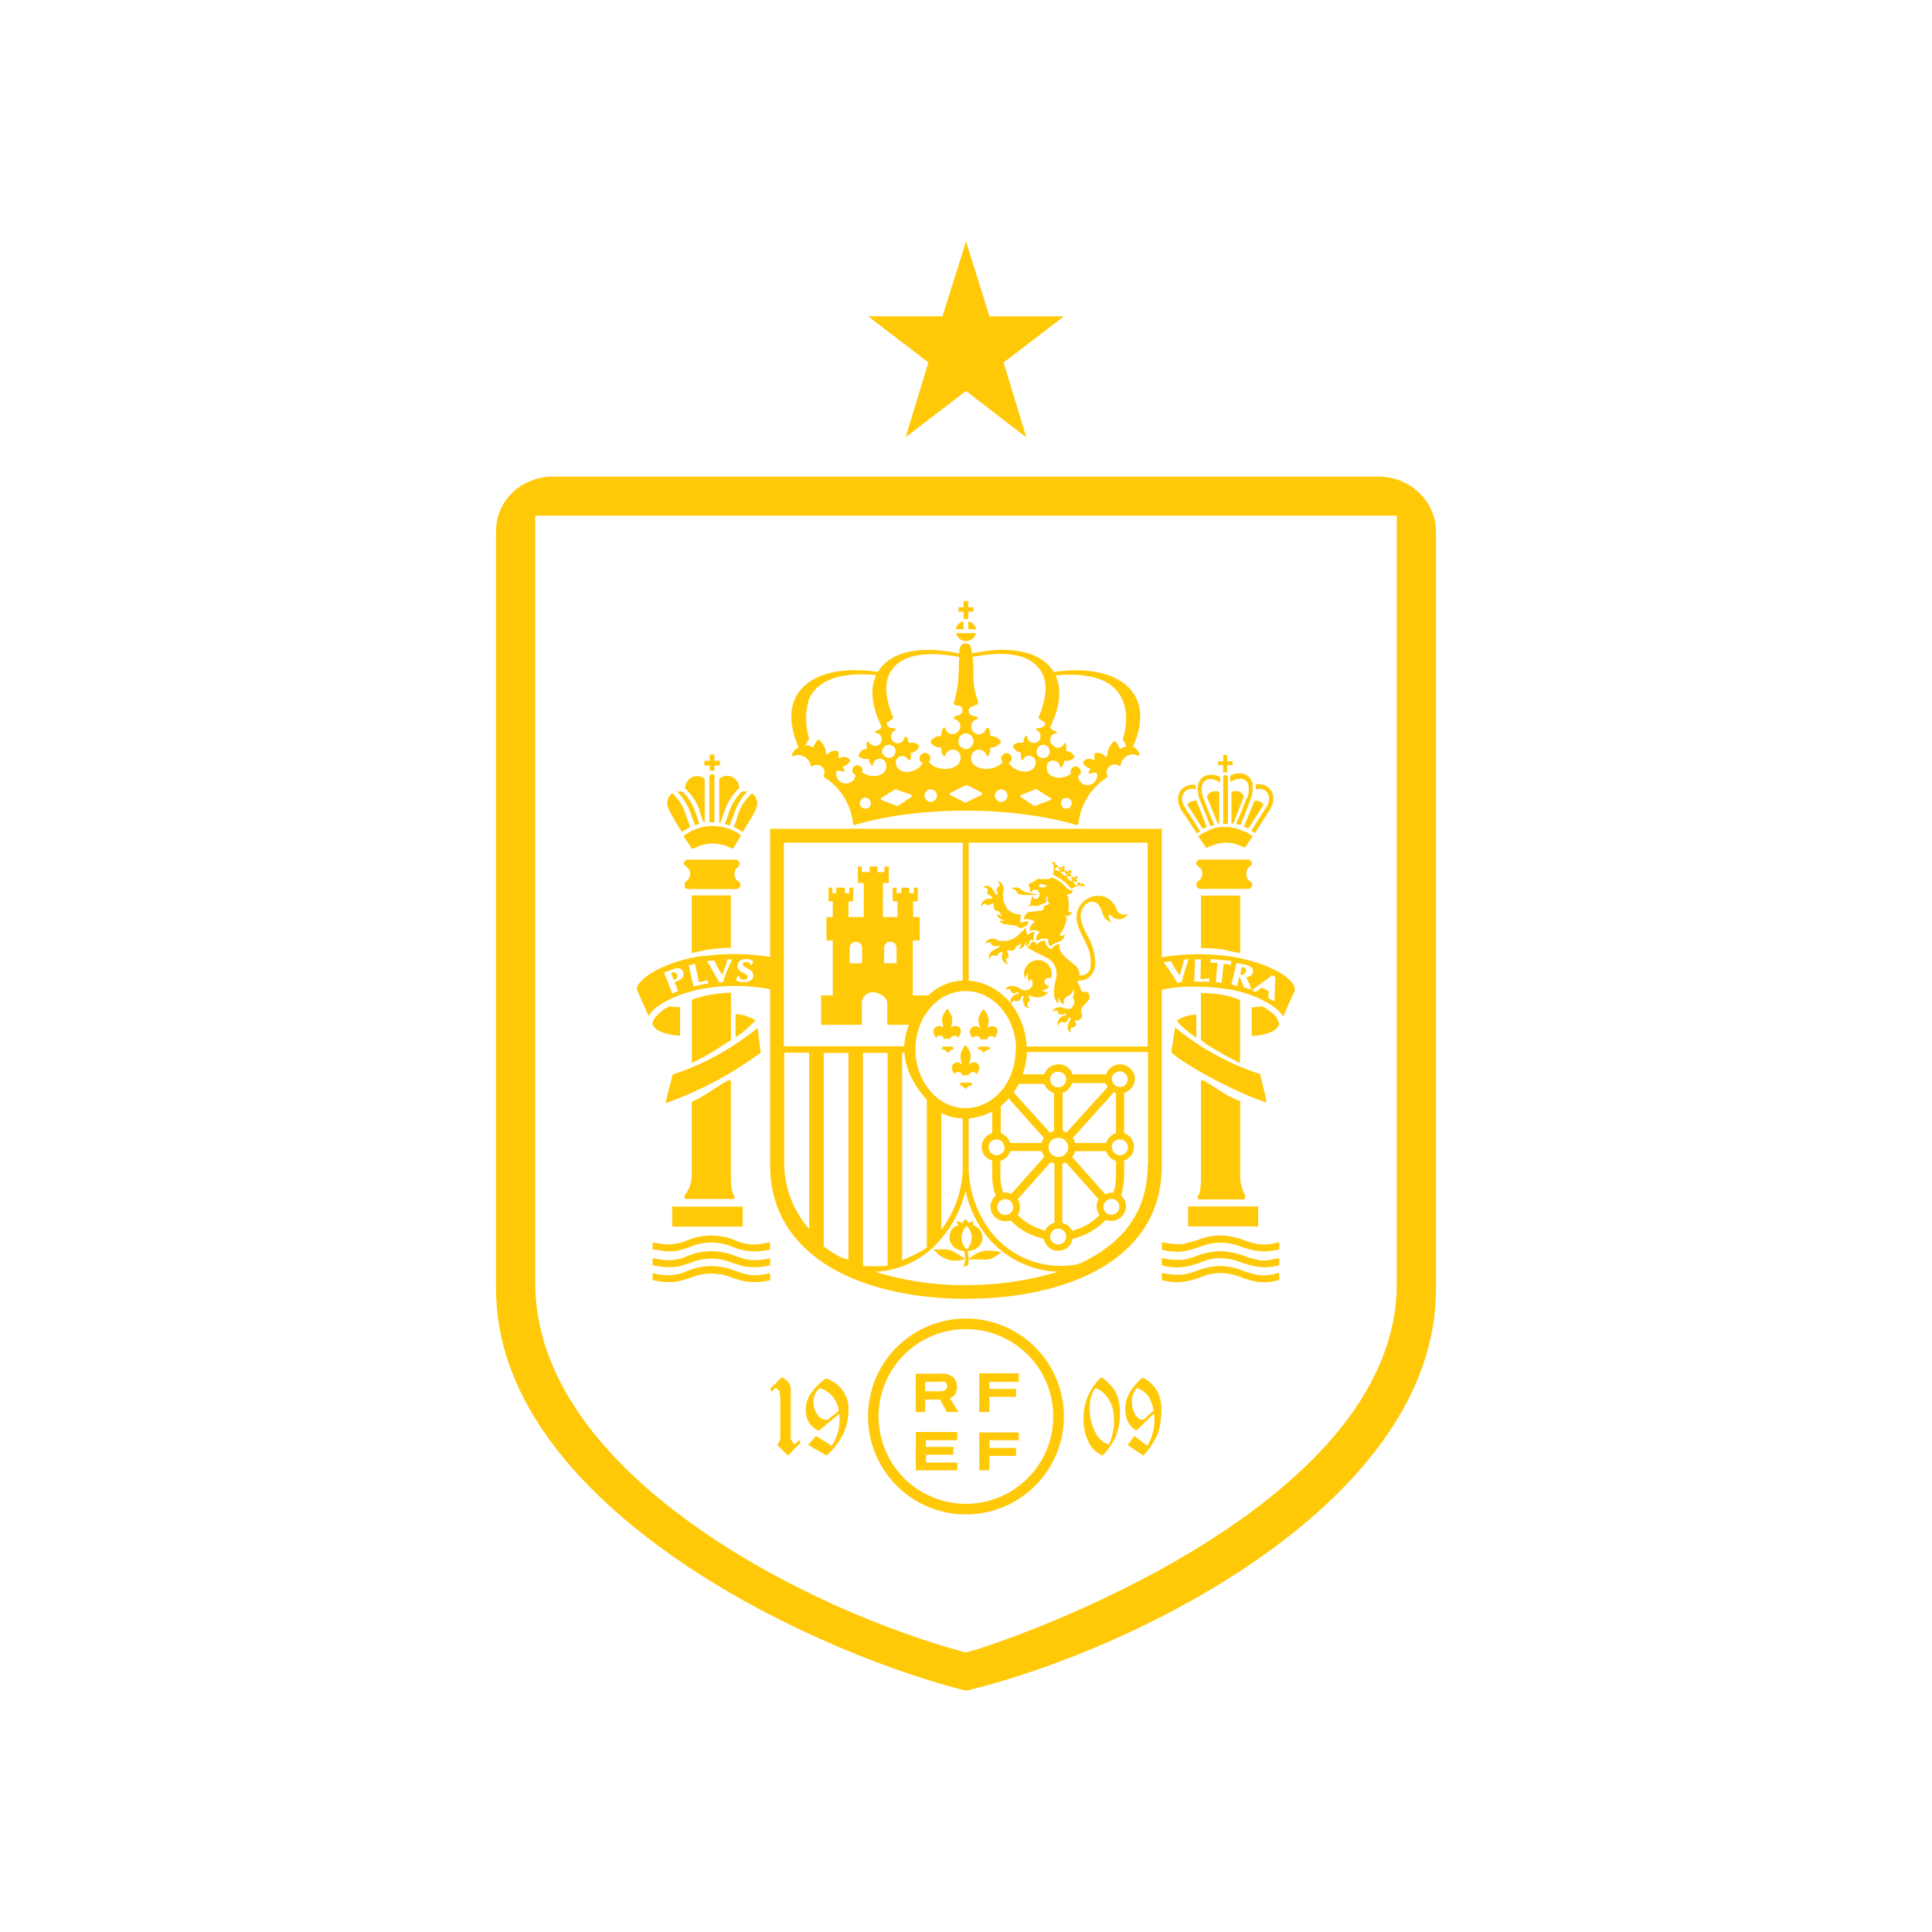 <svg xmlns="http://www.w3.org/2000/svg" width="1em" height="1em" viewBox="0 0 24 24"><g fill="#FFC908"><path d="m12 21l-.034-.005c-2.131-.555-5.804-2.393-5.804-4.982V6.596c0-.38.321-.68.715-.676h10.246c.389 0 .71.302.715.676v9.419c0 2.612-3.649 4.446-5.804 4.981zM6.649 6.405v9.535c0 2.375 3.42 4.077 5.351 4.588c.438-.107 5.351-1.77 5.351-4.578V6.405zm4.135-2.476h.924L12 3l.292.93h.924l-.749.573l.282.93L12 4.857l-.75.574l.283-.929z"/><path d="m9.79 18.081l.156-.16l-.02-.034l-.023.029l-.015.014l-.015.01c-.005 0-.02-.01-.029-.03l-.01-.014l-.01-.014v-.638l-.019-.058a.13.13 0 0 0-.044-.044l-.024-.02l-.024-.014l-.146.146l.02.034l.048-.049l.015.01l.029.025l.014.072v.506a.14.14 0 0 1-.039.098zm.682-.263a.7.7 0 0 0 .068-.296a.4.4 0 0 0-.068-.244a.43.43 0 0 0-.21-.155a.7.7 0 0 0-.194.194a.36.36 0 0 0-.058.205c0 .112.053.2.16.253l.258-.214v.048a.55.55 0 0 1-.097.35l-.195-.121l-.097.112l.229.131a.9.9 0 0 0 .204-.263m-.131-.472a.34.34 0 0 1 .077.18l-.121.098c0 .01-.01.014-.02.014h-.014a.14.14 0 0 1-.107-.063a.25.25 0 0 1-.05-.155a.2.2 0 0 1 .079-.176q.089.028.155.098zm3.522.492a.7.7 0 0 0 .048-.268a.6.6 0 0 0-.048-.272a.6.6 0 0 0-.18-.19a.68.68 0 0 0-.224.511c0 .107.02.21.063.292a.33.33 0 0 0 .175.17a.8.8 0 0 0 .166-.243m-.088-.453a.46.46 0 0 1 .063.244a.7.7 0 0 1-.063.316a.28.28 0 0 1-.17-.156a.6.6 0 0 1-.068-.292a.42.42 0 0 1 .068-.253q.103.031.17.142m.603.438a.9.9 0 0 0 .049-.301a.46.46 0 0 0-.059-.253a.4.4 0 0 0-.175-.156a.7.7 0 0 0-.165.195a.4.4 0 0 0-.049.204c0 .117.049.204.137.258l.223-.214v.048a.6.6 0 0 1-.087.355l-.16-.121l-.084.112l.195.131a1 1 0 0 0 .175-.263zm-.117-.486a.5.5 0 0 1 .069.185l-.107.097c0 .01-.005.01-.01.015h-.02c-.039 0-.073-.03-.092-.064a.3.3 0 0 1-.039-.155a.24.24 0 0 1 .063-.175c.049.02.098.048.136.097m-1.045.258a1.216 1.216 0 1 1-2.433 0a1.216 1.216 0 0 1 2.433 0m-1.217-1.085a1.085 1.085 0 1 0 0 2.17a1.085 1.085 0 0 0 0-2.17"/><path d="M11.493 17.385v.156h-.117v-.477h.302a.24.24 0 0 1 .156.039a.15.15 0 0 1 .053.121a.17.17 0 0 1-.024.098a.15.15 0 0 1-.063.048l.107.17h-.146l-.083-.155zm.185-.219h-.185v.117h.175c.025 0 .049 0 .073-.015a.06.06 0 0 0 .025-.048q.001-.015-.004-.027l-.016-.022a.1.1 0 0 0-.068-.005m.487.375v-.482h.491v.107h-.365v.088h.331v.097h-.331v.19zm0 .724v-.471h.491v.097h-.365v.097h.331v.097h-.331v.18zm-.788-.476h.515v.102h-.39v.083h.341v.097h-.34v.097h.39v.097h-.517zm.841-2.248a.34.34 0 0 0-.185.107v-.02a.4.4 0 0 0-.014-.087c.107-.005.185-.073.185-.165a.16.16 0 0 0-.117-.156v-.03l.01-.023l-.03.01a.1.1 0 0 0-.034.019l-.01-.025a.1.1 0 0 0-.024-.024l-.029.02l-.02.029a.1.1 0 0 0-.029-.02h-.048l.024.025l.01.024c-.078.005-.112.083-.112.15c0 .088.082.161.185.166l.01.088v.01c-.03-.02-.146-.098-.195-.112c-.078-.015-.17 0-.204-.005c.019.02.048.034.063.058c.039.03.078.054.126.068c.068.02.146.015.214-.01l-.024.098l.058-.02l.005-.068h.034c.015-.01.098 0 .175 0c.049 0 .103-.02.146-.058l.054-.03a.5.5 0 0 0-.224-.019m-.272-.165a.2.2 0 0 1 .063-.146a.203.203 0 0 1 0 .292a.2.2 0 0 1-.063-.146m.214-2.374l-.02.029c.03 0 .059.02.078.048h.005v-.004a.13.13 0 0 1 .083-.044l-.025-.03zm-.492-.258c-.038 0-.073.034-.073.068c0 .015 0 .024.01.039l.024.044c.005-.02.025-.03.044-.03c.025 0 .049.015.049.04h.083a.06.06 0 0 1 .053-.04q.035 0 .049.03l.02-.049a.08.08 0 0 0 .005-.06a.06.06 0 0 0-.037-.038l-.027-.004a.07.07 0 0 0-.063.044a.3.3 0 0 0 .024-.122c0-.063-.063-.136-.063-.136s-.063.073-.063.136q.002.065.024.122c0-.025-.034-.044-.059-.044m.414.156q.013-.03.049-.03c.024 0 .043.015.048.04h.083a.06.06 0 0 1 .049-.04c.024 0 .043.01.048.03l.02-.05a.1.1 0 0 0 .014-.038a.06.06 0 0 0-.046-.062l-.027-.001q-.042 0-.063.039v.005a.3.3 0 0 0 .024-.122c0-.068-.063-.136-.063-.136s-.063.068-.063.136c0 .044.014.078.024.117v.005c-.01-.04-.053-.054-.087-.04a.07.07 0 0 0-.044.064c0 .014 0 .024.01.039zm-.127.335a.07.07 0 0 0-.087-.034a.07.07 0 0 0-.044.063c0 .01 0 .025.01.04l.02.043a.05.05 0 0 1 .048-.03c.024 0 .049.015.049.04h.082a.06.06 0 0 1 .054-.04c.02 0 .039.01.048.03l.02-.049a.1.1 0 0 0 .01-.034q.001-.015-.004-.028l-.016-.023a.06.06 0 0 0-.053-.016c-.025 0-.049.019-.064.043a.3.3 0 0 0 .03-.122c0-.068-.064-.136-.064-.136s-.063.068-.063.136q.002.06.024.117m-.019.214l-.02.03c.03.004.059.024.078.048H12v-.005a.13.13 0 0 1 .083-.043l-.024-.03zm-.083-.418l-.02-.03h-.12l-.02.03c.029 0 .058.02.078.048l.01-.004a.1.1 0 0 1 .072-.044m1.226-2.165a.6.6 0 0 1 .229.175c.039-.029.112-.049.16-.029h.005c.01-.005-.014-.039-.029-.039h-.005l-.02.015v-.02c-.004-.01-.019-.01-.028 0c0 0-.01.005-.01.015l.014.014h-.004c-.01 0-.03.005-.034-.005c-.005 0-.01-.01-.005-.019l-.015-.005c-.01-.01 0-.02.005-.029h.005v.015c.014.01.029 0 .034-.01v-.015h-.02v-.005l.02-.014h.005c0-.01 0-.024-.015-.024h-.014l-.015.024l-.005-.015c-.01-.01-.024 0-.03.01v.02h.02v.004c-.01.01-.02.02-.034.01c-.01 0-.01-.015-.01-.02h-.019c-.02-.019 0-.034 0-.043h.005l.01.01v.004c.014 0 .029 0 .029-.014v-.015h-.005l-.02-.005l.025-.02q.008-.021-.015-.028h-.014v.005l-.01.024l-.01-.015v-.005c-.014 0-.029 0-.029.02v.014h.024v.01c-.01.01-.024.024-.034.015c-.01-.005-.01-.015-.01-.02h-.019c-.014-.01-.01-.024 0-.034v-.005l.01.015c.014 0 .024 0 .029-.02l-.005-.014h-.02l.015-.015h.005c0-.01 0-.02-.01-.024h-.024v.03h-.01l-.004-.015v-.005h-.01l-.01.003a.03.03 0 0 0-.01.016v.01h.025v.01c-.005.01-.01.019-.025.014l-.005-.01h-.024c-.01-.004-.01-.024-.01-.034h.015c.014 0 .02-.014.02-.024l-.01-.01h-.005l-.015.005v-.02c0-.019-.043-.028-.048-.019c.034.03.029.107.014.156m-.131 1.07a.175.175 0 0 0-.22.112a.18.18 0 0 0 .006.117c0-.015 0-.03.01-.039a.1.1 0 0 1 .029-.034c-.005.02-.01.034-.005.049c0 .024.01.048.024.058l.005-.03l.01-.004l.01.005l.01.029v.034a.1.1 0 0 1-.05.059a.1.1 0 0 1-.077.004a.1.1 0 0 1-.025-.014c-.019-.015-.043-.02-.068-.03a.12.12 0 0 0-.082.005a.1.1 0 0 0-.026.02a.1.1 0 0 0-.013.029a.05.05 0 0 1 .058-.015c.01 0 .01.01.01.015c.005.02.029.034.048.034l.044-.015l.01.005c.005.01 0 .015-.005.015l-.039.01a.12.12 0 0 0-.058.063c-.005.02 0 .049.01.063c0-.02.01-.044.029-.049h.02a.05.05 0 0 0 .058-.01l.024-.048l.01-.005q.009 0 .01.015l-.01.03c0 .028.014.057.024.082c.015.02.039.024.063.024a.06.06 0 0 1-.034-.049l.01-.019c.024-.01.029-.034.024-.049l-.01-.014l-.004-.015l.004-.01h.01c.078.044.175.03.229-.039l-.04-.004c-.014 0-.023-.01-.038-.02a.12.12 0 0 0 .097-.058a.05.05 0 0 1-.037-.001l-.016-.012l-.01-.016a.05.05 0 0 1 .001-.038a.05.05 0 0 1 .028-.026a.05.05 0 0 1 .034 0c.005 0 .015 0 .02-.01a.17.17 0 0 0-.112-.204m-.316-.851c.01.014.029.024.048.03l.03.004h.194c-.058-.015-.126-.024-.18-.044a.1.1 0 0 1-.039-.024a.1.1 0 0 0-.126-.01h.029c.02.01.03.024.049.044z"/><path d="M12.792 11.05c0 .01.005.03.014.04c.01-.03.044-.049.073-.034a.06.06 0 0 1 .029.027a.058.058 0 0 1-.053.085a.034.034 0 0 1-.024-.039a.1.1 0 0 0-.015.024l-.02.078c-.004.02-.019.014-.029.029c.083-.024.098 0 .112-.005l.107-.039c.005 0 .015-.014.01-.02v-.038l.01-.02h.01v.015c-.01.014-.01.03 0 .039l.004.01l.015.024v.005l-.059.02c-.01.004-.014.009-.01.024c0 .01 0 .014-.009.024c-.005.005-.014.014-.024.014l-.146.015a.1.1 0 0 0-.068.093c.039-.01.073 0 .112.014l.024.015l-.024.02a.13.13 0 0 0-.044.096a.13.13 0 0 1 .107 0l.024.01l-.02.02a.08.08 0 0 0-.014.097a.13.13 0 0 1 .122-.03l.014.006v.014a.1.1 0 0 0 .03.073a.23.23 0 0 1 .107-.058c.038-.01.063-.049.073-.088c-.073.04-.069-.01-.05-.024c.04-.049.05-.097.069-.16v-.03a.1.1 0 0 1-.02-.029c.05.034.088-.02.083-.049c-.029.03-.039.015-.039 0s.015-.146-.02-.214c.035.01.064-.005.074-.039v-.01c-.02.01-.049 0-.063-.014l-.034-.034a.4.4 0 0 0-.166-.107a.08.08 0 0 1-.058.02h-.088c-.02-.01-.039 0-.048.014a.4.4 0 0 1-.078.039a.03.03 0 0 0-.015.024l.005.01a.05.05 0 0 1 .01.044m.136-.072l.078.02c-.02.029-.063.033-.098.014v-.015z"/><path d="M12.243 11.226c.015.02.04.024.059.01l.029-.015h.014v.01c-.01.039.01.078.044.088h.02q.015.036.043.058h-.01a.1.1 0 0 1-.03-.01a.1.1 0 0 1-.023-.024c0 .02 0 .048.02.058a.12.12 0 0 0 .077.03a.1.1 0 0 1-.072 0q.017.035.053.048l.146.02c.039.004.039.038.073.029q.038-.014.073-.034a.1.1 0 0 1 .024-.044a.12.12 0 0 0-.078.005l-.029.01v-.03c0-.024 0-.048.01-.073a.2.2 0 0 1-.078-.014l-.029-.01c-.024-.015-.049-.024-.068-.049l-.005-.005l-.005-.01v-.014l-.014-.02a.2.2 0 0 1-.025-.092l-.005-.039l.01-.058a.13.13 0 0 0-.024-.078a.06.06 0 0 0-.049-.024h-.01c.02.01.034.029.034.048q0 .015-.01.015q-.036.024-.028.053l.01.01l.004.025v.004q0 .016-.014.01h-.005l-.01-.014c-.015-.015-.01-.02-.03-.05a.14.14 0 0 0-.067-.048a.1.1 0 0 0-.059.02c.02 0 .044.005.059.024v.015a.05.05 0 0 0 .014.058h.01a.05.05 0 0 1 .03.024c.004 0 .009.005.004.015l-.01.005h-.039a.12.12 0 0 0-.073.044a.07.07 0 0 0-.014.053v.01a.06.06 0 0 1 .049-.044c0-.01 0-.005.004 0m1.153.063c-.073.16.054.326.112.467a.5.5 0 0 1 .039.253l-.005.03a.12.12 0 0 1-.122.078c-.004 0-.01 0-.01-.01a.15.15 0 0 0-.058-.117c-.082-.073-.111-.083-.155-.141a.12.12 0 0 1-.03-.122a.12.12 0 0 0-.097.054l-.01.014l-.014-.01a.12.12 0 0 1-.063-.097a.09.09 0 0 0-.088.034l-.014.015l-.01-.015a.1.1 0 0 1-.015-.024h-.039a.4.4 0 0 1-.053.078l.258.131a.23.23 0 0 1 .097.248a.6.6 0 0 0-.024.21c0 .038.024.077.053.106l-.005-.048c0-.01 0-.024.01-.034c0 .014 0 .034.015.048c.01.015.029.03.048.04a.1.1 0 0 1 .014-.078a.1.1 0 0 1 .025-.02a.14.14 0 0 0 .083-.088a.13.13 0 0 1-.015.103c.02.02.03.048.02.068a.1.1 0 0 1-.044.068s-.03.014-.102-.015a.12.12 0 0 0-.113.03a.1.1 0 0 0-.014.029a.054.054 0 0 1 .064-.015q.008 0 .01.015c0 .02.024.034.048.029h.014l.025-.015c.01 0 .014.01.014.015l-.01.01l-.038.01a.12.12 0 0 0-.054.063a.07.07 0 0 0 .005.063q-.001-.038.034-.054h.015a.05.05 0 0 0 .058-.005l.005-.014l.02-.034l.014-.005l.005.014a.2.2 0 0 1-.02.049a.14.14 0 0 0-.014.083q.008.032.044.049a.06.06 0 0 1-.005-.064c0-.005.01-.01.014-.005c.025 0 .05-.02.05-.039c0-.02-.02-.029-.016-.038c0-.01.005-.01.01-.01a.068.068 0 0 0 .073-.098c-.034-.072.098-.13.098-.18a.063.063 0 0 0-.04-.077h-.034c-.014 0-.029-.01-.034-.03a.24.24 0 0 0-.043-.092l.014-.02c.088.01.17-.048.195-.13a.2.2 0 0 0 .014-.064a.7.7 0 0 0-.048-.263c-.059-.146-.21-.32-.083-.472c.049-.063.122-.053.151-.029c.024.015.049.049.073.127a.14.14 0 0 0 .117.107a.14.14 0 0 1-.044-.073l.01-.02l.02.005a.12.12 0 0 0 .17.03a.1.1 0 0 0 .038-.05a.09.09 0 0 1-.088.005c-.048-.014-.048-.077-.082-.116a.25.25 0 0 0-.122-.098a.27.27 0 0 0-.32.151"/><path d="M12.471 11.952a.08.08 0 0 0 .054.024h.005c-.02-.014-.034-.029-.034-.053q.001-.015.01-.015c.019-.01.028-.034.019-.058l-.005-.01l-.01-.02v-.009l.015-.01c.034.02.078.005.092-.024l.005-.02q.03-.013.059-.034l.004.01c0 .02-.02.04-.043.049c.024 0 .048 0 .063-.015a.1.1 0 0 0 .039-.073q.016.036-.005.073a.1.1 0 0 0 .053-.078c0-.01.01-.014.015-.014l.005.005h.034a.12.12 0 0 1 .01-.098a.08.08 0 0 0-.073.02l-.02.014l-.005-.024a.1.1 0 0 1-.01-.068c-.097.078-.106.122-.199.15a.2.2 0 0 1-.097.015h-.039l-.049-.024a.12.12 0 0 0-.087.01a.07.07 0 0 0-.034.048v.005a.06.06 0 0 1 .058-.02l.015.015c.004.02.029.034.048.03h.015l.02-.005h.01c.009 0 .009.01.004.014v.005l-.068.034a.12.12 0 0 0-.059.063a.1.1 0 0 0 .005.054l.005.01c0-.025.01-.049.03-.059h.019c.014.01.039.005.053-.01a.1.1 0 0 1 .034-.033l.01-.005q.009 0 .01.014c0 .015 0 .025-.01.04q0 .042.03.077"/><path d="M9.567 14.48c0 .55.272.988.778 1.28c.428.243 1.012.374 1.654.374c1.178 0 2.433-.438 2.433-1.654v-4.184H9.567zm.973 1.168c-.024-.01-.083-.02-.102-.034a1.2 1.2 0 0 1-.205-.132V13.08h.307zm.18.078v-2.647h.306v2.642c-.048.01-.136.01-.184.01zm1.284.238a3.7 3.7 0 0 1-1.133-.166a1.12 1.12 0 0 0 .827-.418c.146-.17.243-.37.296-.589c.049.224.146.429.297.604c.214.243.526.394.856.403a4 4 0 0 1-1.143.166m-.798-.306v-2.579h.03c.01.214.13.418.277.584v1.834c-.083.063-.214.117-.307.16m.487-.38v-1.45a.7.7 0 0 0 .267.068v.584c0 .292-.092.564-.267.798m2.564-.803c0 .501-.234.886-.691 1.143a1 1 0 0 1-.18.088a1.1 1.1 0 0 1-1.041-.36a1.33 1.33 0 0 1-.312-.866v-.584a.8.8 0 0 0 .292-.087v.267a.18.18 0 0 0-.128.154a.17.17 0 0 0 .128.187v.185q0 .13.044.253a.176.176 0 0 0-.02.253a.18.18 0 0 0 .137.063c.024 0 .048 0 .068-.01a.8.8 0 0 0 .413.229a.18.18 0 0 0 .21.146a.175.175 0 0 0 .146-.146a.84.84 0 0 0 .413-.234c.097.034.2-.01.238-.102a.17.17 0 0 0-.048-.2a1 1 0 0 0 .039-.252v-.185a.18.18 0 0 0 .088-.275a.2.2 0 0 0-.088-.066v-.5a.184.184 0 0 0 .126-.225a.19.19 0 0 0-.228-.121a.18.18 0 0 0-.122.117h-.418a.18.18 0 0 0-.224-.117a.18.18 0 0 0-.127.117h-.267q.044-.132.053-.278h1.503v1.411zm-1.693.355a.2.2 0 0 0-.103-.014a.7.7 0 0 1-.034-.21v-.184a.18.18 0 0 0 .122-.122h.39l.033.073zm.024.166a.1.1 0 0 1-.17.07a.1.1 0 0 1-.03-.07c0-.054.044-.098.098-.098c.058-.004.097.044.097.098zm.054-.098l.413-.462c.01.01.024.01.044.015v.74a.17.17 0 0 0-.117.097a.73.73 0 0 1-.34-.195a.18.18 0 0 0 0-.194m.384-.646c0-.069.053-.117.121-.117a.12.12 0 0 1 .122.121a.122.122 0 0 1-.208.081a.12.12 0 0 1-.035-.085m.117 1.011a.1.1 0 0 1 .102.098a.1.1 0 0 1-.17.07a.1.1 0 0 1-.03-.07a.1.1 0 0 1 .098-.098m.053-.073v-.734l.044-.015l.409.457a.17.17 0 0 0 .01.195a.7.7 0 0 1-.341.195a.2.2 0 0 0-.122-.098m.122-.817a.2.2 0 0 0 .039-.073h.384a.19.19 0 0 0 .122.122v.185a.6.6 0 0 1-.034.209h-.02c-.03 0-.053.01-.078.02zm.486.52c.059 0 .102.044.102.098a.1.1 0 0 1-.17.07a.1.1 0 0 1-.03-.07c0-.049.05-.097.098-.097m.005-.642c0-.058.049-.097.102-.097a.098.098 0 1 1-.069.166a.1.1 0 0 1-.028-.069zm0-.846c0-.049.049-.097.102-.097a.1.1 0 0 1 .098.097a.095.095 0 0 1-.098.097a.097.097 0 0 1-.097-.097zm.03.16l.024.015v.496a.18.18 0 0 0-.122.122h-.384a.2.2 0 0 0-.03-.063zm-.59.502l-.048-.02v-.472a.19.19 0 0 0 .117-.121h.418q.002.02.024.048zm-.107-.56a.1.1 0 0 1-.097-.097c0-.059.044-.097.098-.097c.058 0 .102.038.102.097a.105.105 0 0 1-.098.097zm-.048.073v.467a.2.2 0 0 0-.049.024l-.452-.5l.063-.108h.316a.2.2 0 0 0 .122.117m-.127.555a.2.2 0 0 0-.029.063h-.389a.19.19 0 0 0-.117-.122v-.335c.034-.03.068-.059.098-.098zm-.486.117c0 .053-.049.097-.102.097a.097.097 0 0 1-.098-.098c0-.058.044-.097.098-.097c.053 0 .097.044.097.098zm-.448-3.785h2.224V13h-1.504c-.02-.438-.33-.793-.72-.817zm.584 2.573c0 .4-.277.725-.623.725c-.34 0-.622-.326-.622-.73c0-.399.277-.725.622-.725c.346 0 .628.326.628.73zm-.657-2.573v1.712a.66.66 0 0 0-.428.185h-.194v-.681h.087v-.292h-.082v-.195h.058v-.17h-.049v.068h-.058v-.068h-.097v.068h-.059v-.068h-.049v.17h.059v.195h-.18v-.423h.073v-.205h-.054v.069H10.9v-.069h-.097v.069h-.098v-.069h-.048v.205h.073v.423h-.19v-.195h.058v-.17h-.048v.068h-.054v-.068h-.107v.068h-.049v-.068h-.048v.17h.053v.195h-.078v.292h.078v.681H10.2v.365h.506v-.268c0-.078.064-.136.136-.136c.078 0 .18.063.18.136v.268h.268a.9.9 0 0 0-.058.267H9.737v-2.53zm-.822 1.303v.195h-.155v-.194c0-.04.038-.074.077-.074c.044 0 .078.035.078.074m-.428 0v.195h-.156v-.194c0-.04.04-.074.078-.074c.044 0 .078.035.078.074m-.973 1.304h.316v2.19a1.24 1.24 0 0 1-.311-.789v-1.4zm-.55-2.35a.05.05 0 0 0-.048-.048h-.594a.05.05 0 0 0-.049.049c0 .014.015.029.03.038c.029.02.048.054.048.088s-.019.073-.048.092a.05.05 0 0 0-.02.05c-.005.028.015.048.044.048h.598a.05.05 0 0 0 .05-.049a.05.05 0 0 0-.03-.049a.1.1 0 0 1-.044-.087c0-.034.01-.068.044-.088a.07.07 0 0 0 .02-.048zm.04 4.262H8.35v.248h.875zM8.773 11.8c.097-.015.204-.025.306-.025v-.652h-.486v.716zm.267 1.624c-.184.103-.287.195-.447.263v.915c0 .121-.054.2-.088.253c-.005.014-.005.029.01.039h.589c.02 0 .029-.02.014-.04c-.029-.048-.039-.126-.039-.252v-1.187zm.098-.827v.287c.078-.048.146-.107.214-.175l.034-.034a.54.54 0 0 0-.248-.078m.38 2.842a.56.56 0 0 1-.39-.034a.78.78 0 0 0-.584 0a.6.6 0 0 1-.375.039l-.063-.01v.087l.05.005q.12.025.242.015c.059-.015.122-.03.18-.054a.67.67 0 0 1 .516 0a.73.73 0 0 0 .472.034v-.087z"/><path d="M9.518 15.64a.7.7 0 0 1-.219.009a1 1 0 0 1-.17-.049a.78.78 0 0 0-.584 0a.57.57 0 0 1-.375.039l-.063-.01v.088l.05.01q.12.022.242.01c.059-.01.122-.03.18-.05a.67.67 0 0 1 .516 0c.063.02.122.04.19.05q.142.017.282-.02v-.088z"/><path d="M9.518 15.825a.6.6 0 0 1-.219.01a1 1 0 0 1-.17-.05a.78.78 0 0 0-.584 0a.5.5 0 0 1-.17.05a.6.6 0 0 1-.204-.006l-.064-.014v.087l.05.01a.8.8 0 0 0 .242.01c.059-.01.122-.03.18-.049a.67.67 0 0 1 .516 0c.063.02.122.04.19.049q.142.018.282-.02v-.087zm-.438-3.493a1.5 1.5 0 0 0-.486.087v.783c.146-.063.277-.146.409-.233l.077-.049zm-.797 1.303l-.015.069a4.5 4.5 0 0 0 1.182-.628l-.039-.307a3.3 3.3 0 0 1-1.055.58zm.073-1.556l-.02.005l.034.092l.02-.01c.024-.014.029-.039.019-.063a.04.04 0 0 0-.049-.024z"/><path d="M8.73 11.874c-.398.058-.695.214-.787.34a.1.1 0 0 0-.03.083l.146.326l.02-.034c.112-.146.423-.278.744-.321c.27-.036.546-.024.813.034v-.404a2.9 2.9 0 0 0-.905-.02zm-.242.253c-.01.029-.05.053-.108.073l.044.111l-.073.03l-.102-.258l.112-.044c.078-.03.112 0 .122.03c.01.019.01.043 0 .058zm.126.126l-.058-.263l.01-.005h.029l.024-.01l.014-.004l.05.229a.5.5 0 0 0 .101-.025l.015.04zm.467-.302q-.06.118-.097.244v.005l-.049.004l-.146-.257v-.01l.083-.005l.068.131c.015.015.02.03.03.049a1.4 1.4 0 0 0 .067-.195h.054zm.063.22a.3.3 0 0 0 .02-.05h.014c.01.03.03.05.059.05c.024 0 .048-.005.048-.035c0-.024-.02-.034-.048-.048c-.04-.02-.083-.04-.073-.098c0-.039.039-.082.116-.077c.03 0 .054.014.073.029h.005v.01l-.02.034h-.014a.05.05 0 0 0-.018-.026a.05.05 0 0 0-.03-.009q-.047-.005-.049.025c0 .024.024.034.049.048c.039.02.087.05.082.098c0 .048-.048.078-.116.078h-.025a.2.2 0 0 1-.078-.025z"/><path d="M8.448 12.866v-.355c-.049 0-.088 0-.131-.01a.5.5 0 0 0-.176.137l-.014.02l-.024.048c.014.092.145.146.34.16zM11.97 7.69h.058v-.092h.064v-.054h-.064v-.078h-.058v.078h-.063v.054h.063v.097zM9.917 9.276c.005.005 0 .01-.005.01a.2.2 0 0 0-.073.087c-.005.01 0 .015.005.02h.01c.078-.034.17 0 .204.078c.01.014.01.024.01.039l.014.01h.01a.097.097 0 0 1 .132.019a.1.1 0 0 1 .01.097v.015c.209.131.34.35.364.588c0 .01.005.01.015.01c.803-.238 1.956-.238 2.763 0c.005 0 .015 0 .02-.01a.78.78 0 0 1 .36-.584v-.019a.104.104 0 0 1 .048-.131a.1.1 0 0 1 .098.01h.019v-.01a.156.156 0 0 1 .175-.132l.039.015c.01 0 .015 0 .02-.01v-.01a.14.14 0 0 0-.073-.087c-.005 0-.01-.01-.005-.015a.9.9 0 0 0 .082-.282c.059-.486-.399-.734-1.07-.637c-.146-.248-.53-.336-1.017-.229c-.004-.048 0-.126-.077-.126c-.073 0-.079.078-.079.126c-.486-.107-.865-.02-1.011.229c-.672-.102-1.129.15-1.07.637q.022.16.082.292m.837.769a.068.068 0 1 1 .063-.068c0 .038-.024.068-.063.068m.57-.146l-.171.112h-.015l-.19-.073c-.004 0-.01-.01-.004-.015l.004-.01l.17-.107h.01l.195.068zm.238.063a.08.08 0 0 1-.078-.078c0-.044.034-.078.078-.078c.043 0 .077.034.077.078a.08.08 0 0 1-.077.078m.632-.088q-.1.047-.2.098l-.194-.098v-.02l.005-.004l.194-.097h.01c.063.029.127.058.19.097l.005.01zm.243.088a.08.08 0 0 1-.078-.078c0-.044.034-.078.078-.078s.078.034.078.078a.08.08 0 0 1-.078.078m.613-.024l-.19.073h-.014l-.17-.112v-.02l.194-.078l.01.005l.17.107c.005.005.01.015 0 .025m.195.107a.06.06 0 0 1-.06-.042l-.003-.026c0-.04.024-.064.063-.064s.068.025.068.064c0 .038-.03.068-.068.068m-.195-.866c0-.04.03-.068.068-.068c.01 0 .015 0 .015-.01l-.005-.005c-.015-.01-.03-.024-.044-.024c-.024-.01-.039-.03-.034-.049c.092-.185.156-.428.063-.632c.414-.04.72.048.827.296c.064.137.064.297.01.487v.014l.039.073v.015h-.005a.1.1 0 0 0-.058.024h-.02a.2.2 0 0 0-.048-.087c-.015-.015-.025.005-.034.01a.24.24 0 0 0-.069.165l-.01.01h-.014a.12.12 0 0 0-.131-.04l-.005.01v.059c.005.01 0 .014-.005.014h-.01a.093.093 0 0 0-.126.025v.01a.12.12 0 0 0 .078.068q.014 0 .014.014h-.005l-.019.04c0 .004 0 .014.01.014h.014a.1.1 0 0 1 .078-.01a.117.117 0 0 1-.083.146a.117.117 0 0 1-.146-.083l-.004-.024c.029-.015.048-.049.029-.083c-.02-.034-.054-.048-.088-.029c-.029.015-.039.049-.029.083c-.107.087-.326.058-.297-.098c0-.038.04-.073.088-.063h.005c.039.005.063.034.068.073c0 .005 0 .01.01.01h.005a.1.1 0 0 0 .034-.068l.004-.015h.015a.12.12 0 0 0 .107-.039l.005-.014a.13.13 0 0 0-.088-.068h-.014v-.02a.2.2 0 0 0-.005-.073l-.015-.005l-.005.005c-.019.044-.068.063-.112.044q-.071-.046-.063-.097zm-.02.117a.082.082 0 0 1-.146.078a.09.09 0 0 1 .046-.116a.08.08 0 0 1 .09.023s.01.005.01.014m-.914-.536c.015 0 .03-.01.034-.029v-.02a.8.8 0 0 1-.058-.3c0-.084 0-.161-.01-.249c.39-.078.69-.039.827.146c.136.165.073.413-.005.598v.02l.073.048c.02.025-.02.064-.048.069c-.02 0-.035 0-.05.01c-.009 0-.009.009-.009.014l.01.005c.039.02.058.068.039.112a.083.083 0 0 1-.107.039a.07.07 0 0 1-.049-.069c0-.004 0-.01-.01-.01h-.01a.1.1 0 0 0-.029.069c0 .005 0 .01-.01.014h-.01a.13.13 0 0 0-.11.034v.015a.13.13 0 0 0 .087.073h.01v.02c0 .024 0 .048.01.068c0 .01.004.01.014.01l.005-.01a.08.08 0 0 1 .045-.043a.08.08 0 0 1 .062.004a.08.08 0 0 1 .048.087c-.024.151-.258.122-.335-.01c.034-.014.048-.048.029-.082c-.015-.03-.049-.049-.083-.03s-.049.054-.03.088l.01.015c-.111.14-.428.107-.388-.078a.097.097 0 0 1 .111-.073a.1.1 0 0 1 .078.073l.01.01l.01-.01a.15.15 0 0 0 .024-.078c0-.014 0-.024.02-.024a.14.14 0 0 0 .111-.063v-.015a.14.14 0 0 0-.112-.063c-.024 0-.02-.01-.02-.025a.12.12 0 0 0-.023-.077h-.02l-.005.004c-.014.054-.068.088-.117.073c-.048-.014-.082-.068-.067-.116c.004-.034.034-.059.068-.069c.01 0 .01-.01.01-.014l-.006-.01a.2.2 0 0 0-.058-.02c-.024 0-.049-.028-.049-.058c0-.034.03-.058.064-.058c.01-.015.014-.015.019-.015m-.024.438a.1.1 0 0 1-.078.107a.097.097 0 0 1-.107-.082v-.03a.097.097 0 0 1 .107-.082c.044.014.073.043.078.087m-1.003-.89c.137-.18.438-.219.827-.146l-.01.253a1.2 1.2 0 0 1-.053.297l-.005.02c0 .019.015.028.034.033c.034-.005.069.015.074.049v.01c0 .029-.02.058-.05.063a.2.2 0 0 0-.053.02c-.01 0-.01.009-.005.019l.005.005c.054.014.088.068.073.116c-.014.049-.068.083-.117.069c-.034-.005-.058-.035-.068-.069c0-.01-.01-.01-.014-.01l-.01.006a.16.16 0 0 0-.024.077c0 .015.005.025-.015.025a.14.14 0 0 0-.117.063v.015a.14.14 0 0 0 .117.063c.02 0 .015.01.015.024q.002.046.024.078c.005.01.015.01.02.005l.004-.005a.1.1 0 0 1 .08-.074a.097.097 0 0 1 .11.074c.034.185-.287.219-.394.078a.062.062 0 0 0 0-.092a.063.063 0 0 0-.092 0a.063.063 0 0 0 0 .097l.02.005c-.074.136-.312.165-.337.01a.08.08 0 0 1 .063-.092h.005a.085.085 0 0 1 .088.047h.02a.1.1 0 0 0 .01-.073V9.35h.014a.12.12 0 0 0 .088-.073v-.015a.12.12 0 0 0-.112-.034h-.01c-.01 0-.005-.01-.01-.014a.1.1 0 0 0-.029-.063h-.015l-.005.004c0 .05-.043.078-.087.078c-.049 0-.078-.044-.078-.087c0-.034.024-.059.049-.073c.01 0 .01-.005.01-.01l-.01-.01a.1.1 0 0 0-.049-.01c-.03 0-.068-.048-.049-.068l.073-.048v-.02c-.077-.185-.14-.433-.005-.598m-.121.988a.083.083 0 0 1 .112-.035l.02.01c.033.03.033.078.004.117c-.03.034-.078.034-.112.005c-.039-.025-.044-.068-.024-.098m-.959-.044l.04-.073v-.015a.8.8 0 0 1 .004-.486c.112-.244.419-.331.832-.292c-.097.2-.029.447.063.632c.005.02-.01.04-.034.049a.1.1 0 0 0-.043.02V9.1l.01.005c.043 0 .072.044.072.087a.08.08 0 0 1-.087.073a.09.09 0 0 1-.073-.048l-.015-.005l-.005.005a.1.1 0 0 0-.005.068v.02h-.014a.11.11 0 0 0-.088.072v.015c.03.029.069.044.112.034h.015l.005.02c0 .024.014.048.034.063h.01l.004-.01c0-.044.044-.078.088-.073c.039 0 .073.034.073.068c.03.156-.195.185-.297.097l.005-.024a.064.064 0 0 0-.125-.015a.06.06 0 0 0 .005.044a.06.06 0 0 0 .032.03a.11.11 0 0 1-.042.081a.12.12 0 0 1-.089.025a.117.117 0 0 1-.107-.131v-.02a.1.1 0 0 1 .083.005h.02v-.014l-.02-.034v-.015l.01-.005a.11.11 0 0 0 .077-.068v-.01a.1.1 0 0 0-.126-.024h-.015v-.073l-.005-.01c-.048-.02-.102 0-.136.04h-.014v-.01a.26.26 0 0 0-.073-.16c-.01-.006-.025-.025-.034-.01a.3.3 0 0 0-.05.082c-.004.01-.014.01-.019.005a.3.3 0 0 0-.058-.024c-.02.014-.024.004-.02 0zm1.961-1.533c-.049.005-.088.049-.097.098h.097zm.058 0v.098h.098a.12.12 0 0 0-.098-.098M12 7.963a.12.12 0 0 0 .122-.098h-.243a.12.12 0 0 0 .121.098m3.552 2.763l-.004-.019l-.01-.016a.05.05 0 0 0-.035-.014h-.594a.05.05 0 0 0-.034.014a.05.05 0 0 0-.014.035c0 .014.01.034.03.039c.028.024.048.053.043.087a.1.1 0 0 1-.044.088a.1.1 0 0 0-.021.02a.05.05 0 0 0-.008.028c0 .03.02.054.048.054h.599a.05.05 0 0 0 .049-.049a.06.06 0 0 0-.03-.048a.1.1 0 0 1-.043-.098q-.002-.026.012-.05a.1.1 0 0 1 .036-.037c.01 0 .02-.02.02-.034m.078 4.261h-.871v.248h.87zm-.4-3.181l.176.034v-.715h-.487v.652q.16.001.312.024zm-.272 1.62l-.039-.01v1.187c0 .122-.005.2-.034.248c-.014.02-.005.049.01.049h.55c.014 0 .024-.02.024-.034v-.015a.5.5 0 0 1-.063-.253v-.92c-.166-.058-.268-.145-.448-.252m-.097-.822a.5.5 0 0 0-.243.073l.029.039q.098.097.214.175v-.292zm.764 2.85a1 1 0 0 1-.17-.048a.9.9 0 0 0-.293-.059a.8.8 0 0 0-.291.059l-.17.048a.8.8 0 0 1-.21-.014l-.058-.005v.088a.65.65 0 0 0 .282.019c.068-.015.126-.03.19-.053a.67.67 0 0 1 .515 0c.059.019.122.038.185.048q.123.02.244-.01l.043-.004v-.088c-.024 0-.043 0-.063.01a.6.6 0 0 1-.204.01"/><path d="M15.624 15.649a1 1 0 0 1-.17-.049a1 1 0 0 0-.293-.058a.9.9 0 0 0-.291.058a1 1 0 0 1-.17.049a1 1 0 0 1-.21-.01l-.058-.01v.088a.65.65 0 0 0 .282.02c.068-.01.126-.03.19-.049a.6.6 0 0 1 .253-.058a.7.7 0 0 1 .262.053c.059.02.122.039.185.049a.6.6 0 0 0 .243-.005l.044-.01v-.087l-.063.01a.5.5 0 0 1-.204.014z"/><path d="M15.624 15.838a1 1 0 0 1-.17-.048a.9.9 0 0 0-.293-.064a.9.9 0 0 0-.291.059a1 1 0 0 1-.17.048a.8.8 0 0 1-.21-.01l-.058-.01v.088a.65.65 0 0 0 .282.02c.068-.01.126-.03.19-.049a.6.6 0 0 1 .253-.058a.7.7 0 0 1 .262.053c.059.025.122.04.185.054q.123.02.243-.01l.044-.01v-.087a.13.13 0 0 0-.063.014a.7.7 0 0 1-.204.01m-.22-2.632v-.783a1 1 0 0 0-.277-.073a2 2 0 0 0-.209-.015v.584l.078.059q.197.124.409.228"/><path d="M14.554 13.07c.044.082.73.481 1.182.627c-.005-.02-.014-.043-.014-.068l-.068-.287a3.2 3.2 0 0 1-1.056-.579l-.049.312zm.925-1.002v-.02c0-.024-.025-.03-.05-.034l-.023.088c.014.01.034.01.048 0a.1.1 0 0 0 .025-.034"/><path d="M16.056 12.214c-.092-.127-.389-.277-.788-.335c-.3-.04-.606-.032-.905.024v.408a1.7 1.7 0 0 1 .497-.053c.107 0 .209.005.316.02c.32.033.632.175.744.32l.02.03l.145-.326a.14.14 0 0 0-.029-.088m-1.299-.267a2 2 0 0 0-.077.253h-.01l-.04.01h-.004c-.049-.079-.097-.157-.165-.249v-.01l.082-.01h.005c.02.05.049.088.073.127l.034.049l.054-.195h.005l.043-.01l.005-.004zm.268.243v.005h-.19l.01-.278h.073l-.005.244c.039 0 .068 0 .097-.01h.01v.01zm.253-.205l-.078-.014l-.024.238l-.073-.01l.02-.238h-.088l.005-.01v-.039l.257.025v.01l-.005.029v.01zm.253.302l-.078-.02l-.049-.121s0-.01-.01-.015l-.024.117h-.005l-.068-.02l.064-.267l.111.024c.025 0 .044.015.064.025q.036.023.029.068a.08.08 0 0 1-.083.058l.039.088l.01.03l.014.038h-.014zm.301.15h-.004l-.069-.038h-.004v-.005l.004-.083l-.087-.043l-.073.058l-.039-.024h-.01l.258-.19v.005l.015.01l.02.01z"/><path d="M15.857 12.637a.6.6 0 0 0-.18-.136l-.127.014v.355c.2-.014.326-.068.34-.155v-.005l-.024-.049c0-.01 0-.014-.01-.024m-.71-2.408v-.39l-.025-.01h-.029a.11.11 0 0 0-.097.06v.014l.131.326zm-.4-.234l.01.01l.185.292l.049-.024l-.122-.317l-.005-.01h-.029a.13.13 0 0 0-.087.05m.76.297l.184-.287l.005-.01a.11.11 0 0 0-.087-.048h-.025l-.005.01l-.126.31zm-.312-.696a.06.06 0 0 1 .049 0v-.092h.068v-.049h-.068v-.078h-.049v.078h-.063v.049h.063z"/><path d="m14.87 10.355l.024-.02l.014-.009l-.19-.297v-.005l-.004-.004c-.04-.068-.04-.137 0-.18a.11.11 0 0 1 .097-.04l.039.006v-.049c-.01-.01-.024-.01-.039-.01a.2.2 0 0 0-.136.063c-.054.064-.054.166 0 .253zm.014-.53v.015c0 .034.01.073.024.102l.127.32l.049-.014c-.04-.092-.098-.223-.127-.32l-.005-.006a.3.3 0 0 1-.024-.097v-.063l.005-.005a.097.097 0 0 1 .107-.078c.044 0 .082.02.117.044v-.068a.2.2 0 0 0-.117-.03a.17.17 0 0 0-.098.03a.17.17 0 0 0-.058.083v.019a.2.2 0 0 0-.005.068zm.754-.024a.12.12 0 0 1 .097.034c.04.048.04.117 0 .185l-.004.005l-.185.291l.01.01l.033.024l.185-.291c.059-.093.059-.195 0-.258a.18.18 0 0 0-.131-.059h-.044v.059zm-.185.097a.11.11 0 0 0-.097-.073l-.034.005l-.024.01v.389h.024l.126-.321v-.01z"/><path d="M15.288 9.714a.23.23 0 0 1 .117-.039a.096.096 0 0 1 .102.073l.005.01v.053a.2.2 0 0 1-.02.098l-.01.014q-.06.158-.126.312l.054.014l.126-.316v-.005a.3.3 0 0 0 .024-.102v-.102l-.005-.005a.16.16 0 0 0-.155-.112a.2.2 0 0 0-.117.03v.072h.005zm-.034-.068c-.01-.015-.034-.02-.049-.015a.03.03 0 0 0-.01.015v.589h.059zm.272.715l-.01-.005h-.01l-.004-.005v-.004l-.083-.034l-.004-.005h-.01a.4.4 0 0 0-.063-.02l-.015-.005c-.015 0-.03 0-.049-.01h-.117l-.038.01h-.02a.4.4 0 0 0-.063.02l-.015.01l-.078.034l-.019.014l-.015.005c-.005.01-.024.015-.029.02l.098.145h.01l.048-.024h.015a.4.4 0 0 1 .175-.039c.053 0 .112.01.16.034h.015l.048.024h.015l.097-.145a.07.07 0 0 1-.043-.02zm-6.591-.141h.014l.049-.141a.8.8 0 0 1 .175-.282h.01a.156.156 0 0 0-.151-.16a.15.15 0 0 0-.097.038zm.068.015l.063.019c.02-.068.039-.107.049-.131a.7.7 0 0 1 .17-.292h-.049l-.024.005a.7.7 0 0 0-.16.262q-.02.07-.05.137m.116.039c.04.014.073.039.107.063c.059-.098.122-.195.17-.292v-.01a.15.15 0 0 0-.053-.18l-.005.005a.6.6 0 0 0-.175.277a1 1 0 0 1-.048.137zm-.428-.195l.049.136h.015v-.54a.146.146 0 0 0-.21.024a.16.16 0 0 0-.034.098h.005a.7.7 0 0 1 .18.282zm-.389-.039q.074.153.17.292l.103-.058l-.05-.137a.6.6 0 0 0-.165-.277l-.01-.005a.15.15 0 0 0-.048.18zm.516-.462a.08.08 0 0 1 .058 0V9.51h.068v-.06h-.068v-.077h-.058v.077H8.75v.059h.068zm.063.073a.034.034 0 0 0-.034-.034c-.024 0-.034.014-.034.034v.564h.063v-.564zm-.39.734l.098.146c0 .01.01.01.02.01h.01a.5.5 0 0 1 .233-.063a.55.55 0 0 1 .233.058q.023.009.03-.005l.092-.155a.594.594 0 0 0-.715.01m.093-.267l.049.131l.053-.014l-.043-.137a.7.7 0 0 0-.16-.262l-.025-.005h-.049q.124.126.175.287"/></g></svg>